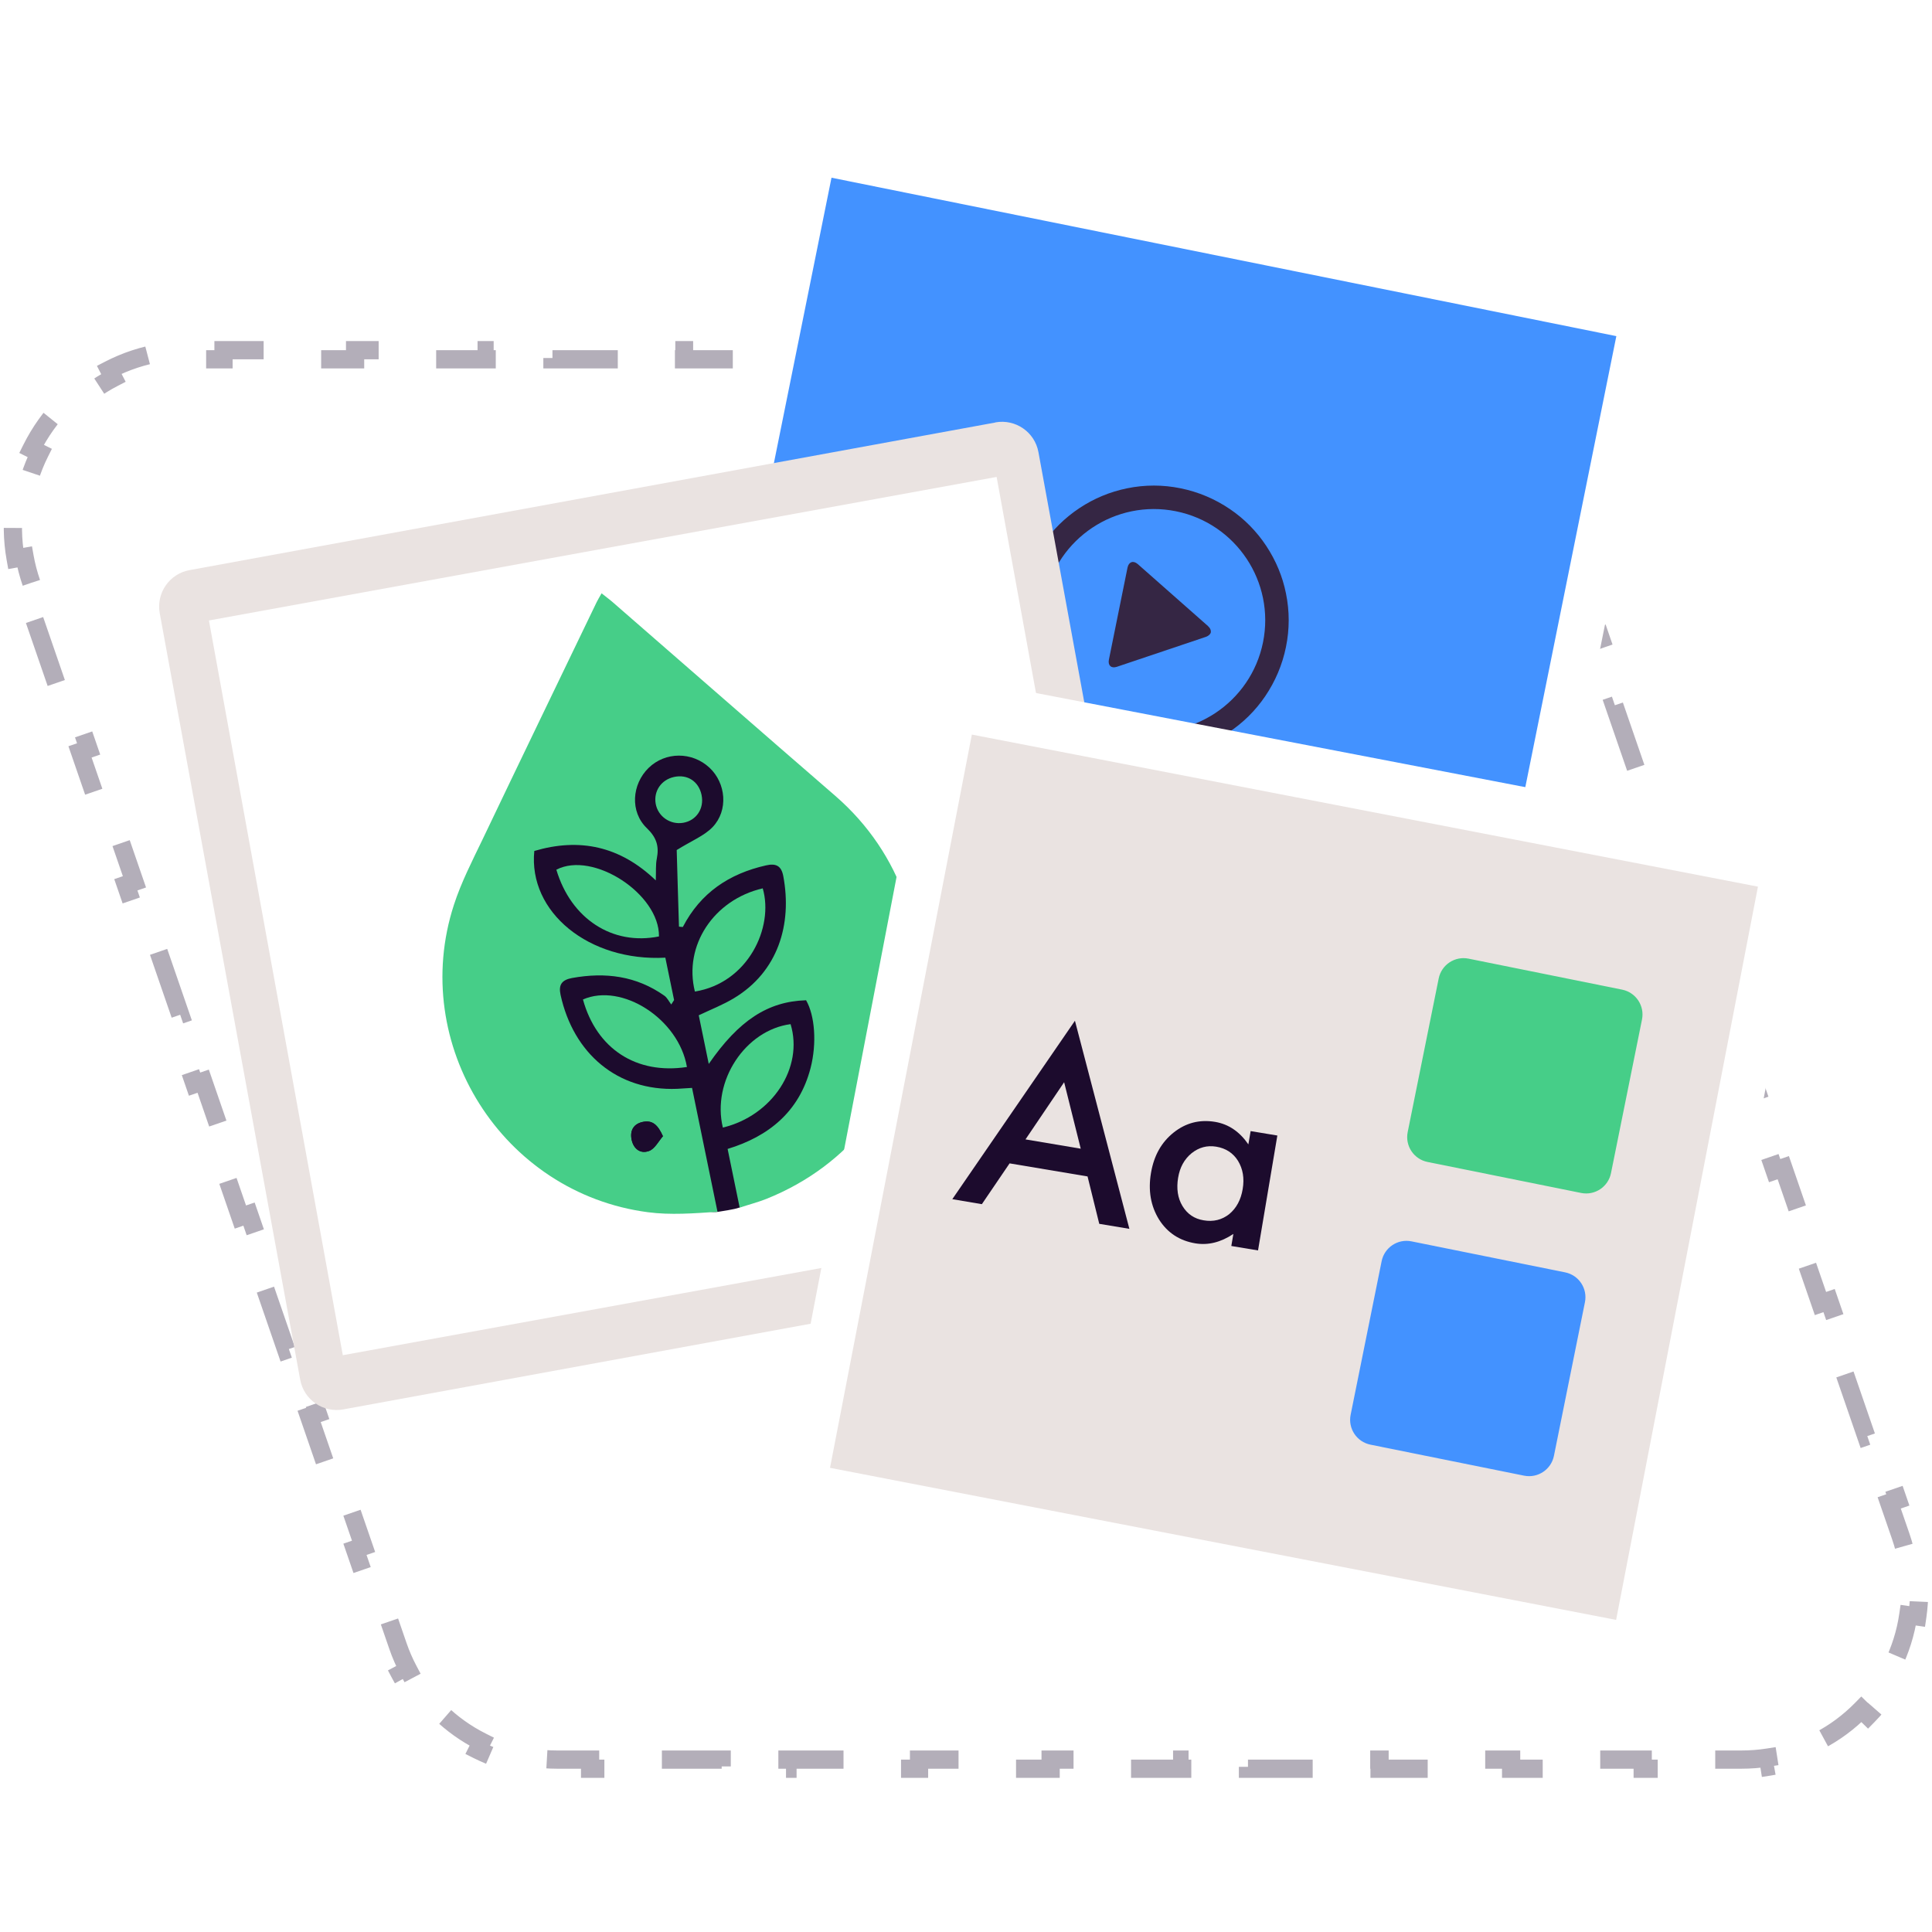 <svg xmlns="http://www.w3.org/2000/svg" fill="none" viewBox="0 0 424 424" height="424" width="424">
<mask height="325" width="424" y="72" x="0" maskUnits="userSpaceOnUse" style="mask-type:alpha" id="mask0_979_7313">
<rect fill="#E3BB94" transform="matrix(-1 0 0 1 424 72.247)" height="324.054" width="424"></rect>
</mask>
<g mask="url(#mask0_979_7313)">
<g filter="url(#filter0_b_979_7313)">
<path stroke-dasharray="14.62 14.62" stroke-width="4" stroke="#B3AEB9" d="M6.879 127.9C6.226 126.006 5.736 124.108 5.399 122.218L3.43 122.569C2.685 118.395 2.647 114.25 3.227 110.258L5.207 110.546C5.776 106.635 6.972 102.877 8.705 99.4L6.915 98.507C8.757 94.813 11.172 91.422 14.063 88.476L15.491 89.876C18.212 87.103 21.374 84.745 24.884 82.931L23.966 81.154C27.55 79.302 31.481 77.987 35.67 77.33L35.98 79.305C37.876 79.008 39.83 78.853 41.834 78.853H49.053V76.853H63.491V78.853H77.929V76.853H92.366V78.853H106.804V76.853H121.242V78.853H135.68V76.853H150.118V78.853H164.555V76.853H178.993V78.853H193.431V76.853H207.869V78.853H222.307V76.853H236.744V78.853H251.182V76.853H265.62V78.853H280.058V76.853H294.496V78.853H301.715C303.647 78.853 305.553 79.003 307.419 79.294L307.727 77.317C311.756 77.945 315.613 79.196 319.177 80.984L318.28 82.771C321.698 84.486 324.833 86.721 327.567 89.395L328.965 87.965C331.816 90.752 334.254 93.991 336.161 97.596L334.393 98.531C335.276 100.201 336.039 101.953 336.669 103.78L339.183 111.072L341.074 110.42L346.102 125.004L344.212 125.656L349.24 140.239L351.131 139.587L356.159 154.171L354.268 154.823L359.296 169.406L361.187 168.754L366.215 183.338L364.325 183.99L369.353 198.574L371.244 197.922L376.272 212.505L374.381 213.157L379.41 227.741L381.3 227.089L386.329 241.672L384.438 242.324L389.466 256.908L391.357 256.256L396.385 270.839L394.494 271.491L399.523 286.075L401.413 285.423L406.442 300.007L404.551 300.659L409.579 315.242L411.47 314.59L416.498 329.174L414.607 329.826L417.121 337.117C417.775 339.012 418.265 340.91 418.602 342.8L420.571 342.448C421.316 346.623 421.354 350.767 420.773 354.759L418.794 354.471C418.225 358.382 417.029 362.141 415.296 365.618L417.086 366.51C415.244 370.205 412.828 373.595 409.938 376.542L408.51 375.141C405.789 377.915 402.627 380.273 399.116 382.087L400.034 383.863C396.45 385.715 392.52 387.031 388.331 387.688L388.021 385.712C386.125 386.01 384.17 386.165 382.167 386.165H374.948V388.165H360.51V386.165H346.072V388.165H331.634V386.165H317.197V388.165H302.759V386.165H288.321V388.165H273.883V386.165H259.445V388.165H245.008V386.165H230.57V388.165H216.132V386.165H201.694V388.165H187.256V386.165H172.819V388.165H158.381V386.165H143.943V388.165H129.505V386.165H122.286C120.354 386.165 118.448 386.015 116.582 385.724L116.274 387.7C112.245 387.072 108.388 385.822 104.824 384.034L105.721 382.246C102.303 380.532 99.168 378.296 96.434 375.623L95.036 377.053C92.185 374.266 89.746 371.027 87.84 367.422L89.607 366.487C88.725 364.817 87.961 363.064 87.332 361.237L84.817 353.946L82.927 354.598L77.898 340.014L79.789 339.362L74.761 324.778L72.87 325.43L67.842 310.847L69.733 310.195L64.704 295.611L62.814 296.263L57.785 281.68L59.676 281.028L54.648 266.444L52.757 267.096L47.729 252.513L49.62 251.861L44.591 237.277L42.7 237.929L37.672 223.345L39.563 222.693L34.535 208.11L32.644 208.762L27.616 194.178L29.506 193.526L24.478 178.943L22.587 179.595L17.559 165.011L19.45 164.359L14.422 149.776L12.531 150.428L7.503 135.844L9.393 135.192L6.879 127.9Z"></path>
</g>
</g>
<path fill="white" d="M358.915 62.57L182.63 27.178C178.216 26.305 173.951 29.148 173.053 33.538L139.382 201.193C138.509 205.582 141.353 209.872 145.742 210.77L322.027 246.162C326.416 247.035 330.706 244.191 331.604 239.802L365.275 72.147C366.148 67.757 363.304 63.468 358.915 62.57Z"></path>
<path fill="#4392FF" d="M354.726 73.768L182.482 39L150.058 199.646L322.302 234.414L354.726 73.768Z"></path>
<path fill="#352644" d="M265.16 137.442L249.671 123.775C248.699 122.952 247.726 123.301 247.452 124.548L243.361 144.775C243.112 146.022 243.86 146.745 245.082 146.346L264.661 139.762C265.26 139.537 265.634 139.188 265.733 138.764C265.783 138.34 265.609 137.841 265.135 137.442H265.16Z"></path>
<path fill="#352644" d="M277.882 119.785C275.762 116.592 273.093 113.873 269.926 111.729C266.658 109.509 263.017 107.962 259.101 107.164C255.21 106.366 251.245 106.366 247.354 107.164C243.588 107.937 240.096 109.384 236.904 111.504C233.711 113.624 230.992 116.293 228.848 119.46C226.628 122.728 225.081 126.369 224.283 130.285C223.485 134.176 223.485 138.141 224.283 142.032C225.056 145.798 226.503 149.29 228.623 152.482C230.743 155.675 233.412 158.393 236.579 160.538C239.847 162.758 243.488 164.305 247.404 165.103C251.295 165.901 255.26 165.901 259.151 165.103C262.917 164.329 266.409 162.883 269.601 160.763C272.794 158.643 275.512 155.974 277.657 152.807C279.877 149.539 281.424 145.898 282.222 141.982C283.02 138.091 283.02 134.126 282.222 130.235C281.473 126.494 280.002 123.002 277.882 119.785ZM248.426 160.065C235.208 157.396 226.653 144.526 229.321 131.307C231.99 118.089 244.86 109.534 258.079 112.202C271.297 114.871 279.852 127.741 277.184 140.96C274.515 154.153 261.645 162.733 248.426 160.065Z"></path>
<path fill="#EAE3E1" d="M218.446 92.724L41.588 125.122C37.174 125.92 34.256 130.16 35.054 134.575L65.881 302.778C66.679 307.193 70.919 310.111 75.334 309.313L252.192 276.889C256.606 276.091 259.524 271.851 258.726 267.436L227.899 99.233C227.101 94.819 222.861 91.9 218.446 92.699V92.724Z"></path>
<path fill="white" d="M218.719 104.67L45.852 136.171L75.233 297.416L248.1 265.915L218.719 104.67Z"></path>
<path fill="#1C0B2D" d="M120.952 177.649C116.562 184.707 112.073 192.04 110.826 200.246C110.003 205.658 110.626 211.195 111.873 216.532C116.462 236.161 129.781 253.595 147.539 263.122C149.809 264.344 155.096 266.365 157.64 265.941C158.189 265.841 161.132 265.442 162.254 265.018C163.003 264.743 163.003 264.669 163.427 264.145C170.41 255.44 185.175 241.423 193.007 233.467C195.725 230.699 198.594 227.681 199.317 223.865C199.891 220.872 199.043 217.804 198.195 214.861C195.077 203.962 191.735 192.589 183.953 184.333C179.588 179.694 174.076 176.302 169.462 171.937C164.898 167.598 161.157 162.21 155.745 158.993C150.582 155.9 144.297 156.399 138.76 158.12C134.046 159.566 130.404 164.081 127.511 167.822C125.092 170.94 122.997 174.282 120.927 177.624L120.952 177.649Z"></path>
<path fill="#46CE88" d="M176.794 219.525C168.538 219.799 162.153 223.914 155.544 233.492C155.12 231.422 154.771 229.726 154.422 228.03C154.072 226.334 153.698 224.538 153.349 222.817C156.018 221.545 158.662 220.522 161.056 219.076C170.783 213.239 173.876 202.814 171.905 192.289C171.481 189.994 170.284 189.421 168.114 189.919C160.033 191.74 153.748 195.93 149.857 203.438C149.583 203.438 149.284 203.388 149.009 203.363C148.835 197.377 148.635 191.416 148.511 186.552C151.828 184.482 154.546 183.435 156.392 181.514C159.884 177.848 159.335 171.862 155.694 168.47C151.878 164.928 146.016 164.953 142.35 168.52C138.659 172.111 138.21 178.172 141.976 181.764C144.121 183.834 144.67 185.754 144.146 188.423C143.871 189.77 143.996 191.216 143.921 193.212C136.04 185.654 127.161 183.834 117.259 186.752C115.912 200.22 129.281 211.07 146.016 210.172C146.64 213.239 147.288 216.357 147.937 219.475L147.313 220.447C146.815 219.799 146.44 218.976 145.817 218.527C139.656 214.162 132.823 213.314 125.54 214.636C123.27 215.06 122.547 216.133 123.021 218.327C125.839 231.222 135.491 239.478 148.61 238.954C149.633 238.904 150.68 238.829 151.878 238.754C153.723 247.783 155.469 256.188 157.464 265.94C152.227 266.289 147.164 266.688 142.225 266.04C110.276 261.875 89.649 229.202 99.626 198.549C101.222 193.636 103.616 188.972 105.861 184.308C114.167 166.899 122.572 149.54 130.927 132.181C131.201 131.607 131.55 131.058 132.024 130.21C132.922 130.934 133.72 131.507 134.494 132.181C150.755 146.322 166.967 160.514 183.279 174.63C212.884 200.27 205.576 248.157 168.164 263.122C166.343 263.845 164.398 264.344 162.328 265.017C161.43 260.702 160.582 256.587 159.684 252.148C168.688 249.404 175.397 243.992 177.891 234.39C179.288 228.952 178.839 222.867 176.894 219.5L176.794 219.525ZM145.493 249.354C144.395 246.91 143.248 245.838 141.228 246.187C139.108 246.561 138.21 248.032 138.609 250.078C139.008 252.148 140.554 253.32 142.5 252.572C143.722 252.098 144.52 250.477 145.493 249.354Z"></path>
<path fill="#46CE88" d="M152.502 217.605C149.983 207.553 156.617 197.452 167.392 194.958C169.886 203.538 164.149 215.734 152.502 217.605Z"></path>
<path fill="#46CE88" d="M158.639 247.459C156.169 237.233 163.602 226.059 173.503 224.762C176.397 234.265 169.538 244.84 158.639 247.459Z"></path>
<path fill="#46CE88" d="M144.62 205.508C134.444 207.578 125.316 201.667 122.098 190.867C130.129 186.677 144.745 196.18 144.62 205.508Z"></path>
<path fill="#46CE88" d="M150.756 234.165C139.632 235.861 130.928 230.175 127.935 219.35C136.465 215.609 148.96 223.615 150.756 234.165Z"></path>
<path fill="#46CE88" d="M153.972 174.506C154.571 177.449 152.825 180.068 149.957 180.567C147.114 181.066 144.395 179.195 143.896 176.377C143.422 173.608 145.118 171.139 147.912 170.515C150.88 169.867 153.349 171.488 153.972 174.481V174.506Z"></path>
<path fill="#1C0B2D" d="M145.491 249.355C144.518 250.452 143.72 252.073 142.498 252.572C140.577 253.32 139.031 252.148 138.607 250.078C138.208 248.033 139.106 246.561 141.226 246.187C143.246 245.838 144.393 246.91 145.491 249.355Z"></path>
<path fill="white" d="M389.892 183.36L213.333 149.39C208.919 148.542 204.654 151.435 203.806 155.825L171.507 323.754C170.659 328.169 173.552 332.434 177.942 333.282L354.5 367.251C358.915 368.099 363.18 365.206 364.028 360.817L396.327 192.888C397.175 188.473 394.282 184.208 389.892 183.36Z"></path>
<path fill="#EAE3E1" d="M385.802 194.584L213.284 161.212L182.157 322.133L354.676 355.504L385.802 194.584Z"></path>
<path fill="#46CE88" d="M356.004 217.191L322.29 210.387C319.279 209.779 316.346 211.728 315.738 214.739L308.934 248.453C308.326 251.464 310.274 254.397 313.285 255.005L347 261.809C350.011 262.417 352.944 260.468 353.552 257.457L360.356 223.743C360.964 220.732 359.015 217.799 356.004 217.191Z"></path>
<path fill="#4392FF" d="M343.482 279.233L309.768 272.429C306.757 271.821 303.824 273.77 303.216 276.781L296.412 310.495C295.804 313.506 297.753 316.439 300.764 317.047L334.478 323.851C337.489 324.459 340.422 322.511 341.03 319.499L347.834 285.785C348.442 282.774 346.493 279.841 343.482 279.233Z"></path>
<path fill="#1C0B2D" d="M238.676 258.183L221.567 255.315L215.481 264.269L208.996 263.172L235.908 224.014L247.855 269.681L241.245 268.584L238.676 258.183ZM237.18 252.098L233.538 237.507L225.058 250.053L237.205 252.098H237.18Z"></path>
<path fill="#1C0B2D" d="M274.468 248.232L280.329 249.205L276.089 274.42L270.228 273.448L270.676 270.804C267.908 272.65 265.14 273.323 262.371 272.874C258.879 272.3 256.211 270.554 254.365 267.636C252.544 264.693 251.946 261.276 252.594 257.435C253.243 253.594 254.889 250.701 257.557 248.556C260.251 246.411 263.294 245.638 266.686 246.212C269.629 246.711 272.048 248.357 273.969 251.15L274.468 248.232ZM258.555 258.433C258.156 260.852 258.455 262.922 259.503 264.668C260.575 266.439 262.122 267.487 264.142 267.811C266.287 268.185 268.157 267.711 269.754 266.464C271.35 265.142 272.323 263.322 272.722 260.952C273.121 258.583 272.772 256.538 271.699 254.767C270.627 253.046 269.03 251.998 266.91 251.649C264.915 251.325 263.119 251.799 261.498 253.096C259.902 254.418 258.929 256.188 258.555 258.458V258.433Z"></path>
<defs>
<filter color-interpolation-filters="sRGB" filterUnits="userSpaceOnUse" height="351.218" width="458.252" y="56.9" x="-17.126" id="filter0_b_979_7313">
<feFlood result="BackgroundImageFix" flood-opacity="0"></feFlood>
<feGaussianBlur stdDeviation="9.976" in="BackgroundImageFix"></feGaussianBlur>
<feComposite result="effect1_backgroundBlur_979_7313" operator="in" in2="SourceAlpha"></feComposite>
<feBlend result="shape" in2="effect1_backgroundBlur_979_7313" in="SourceGraphic" mode="normal"></feBlend>
</filter>
</defs>
</svg>
